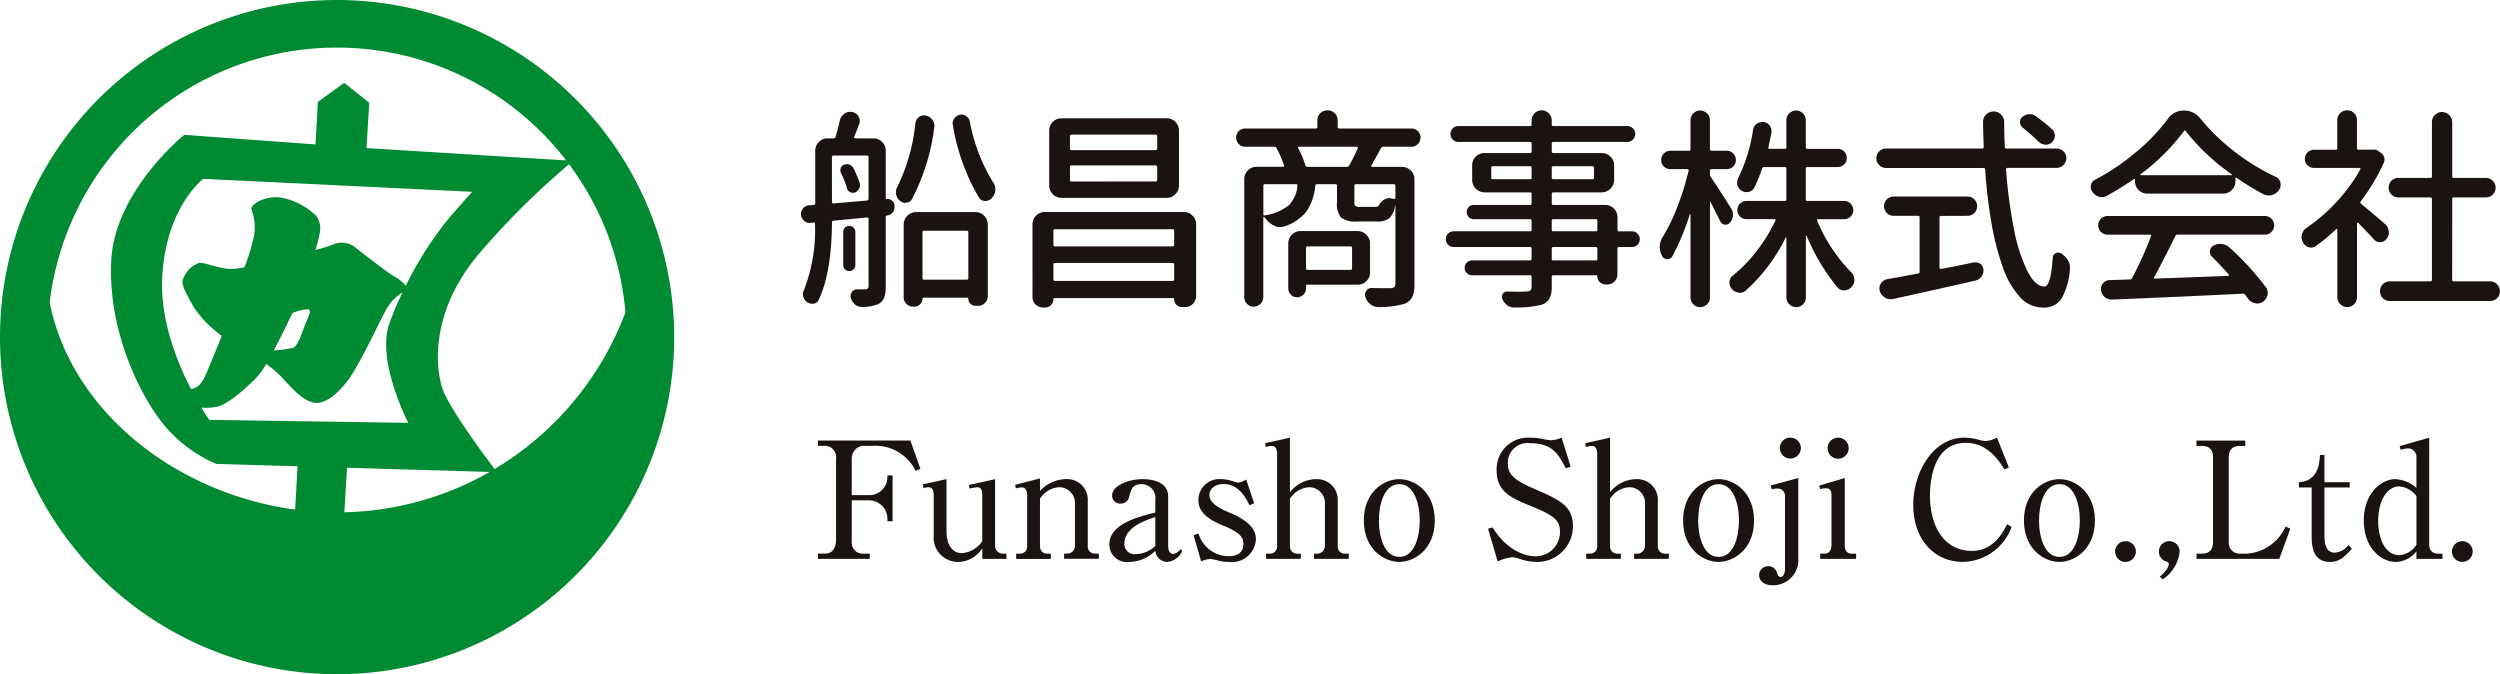 <svg xmlns="http://www.w3.org/2000/svg" width="287" height="77.4" viewBox="0 0 287 77.4">
  <g id="グループ_7092" data-name="グループ 7092" transform="translate(-117 -7401.059)">
    <path id="パス_126726" data-name="パス 126726" d="M38.7,0A38.7,38.7,0,1,0,77.4,38.7,38.745,38.745,0,0,0,38.7,0M5.7,34.735A33.216,33.216,0,0,1,65,18.416L42.075,17l.315-5.2L39.523,9.508,36.492,11.7l-.272,4.88-15.068-1.1s-7.991,6.437-8.383,14.466c-.427,8.792,4.018,16.765,6.659,19.517a15.772,15.772,0,0,0,5.4,3.792l9.331.275L33.88,58.5C20.239,56.671,8.219,47.267,5.7,34.735M40.163,48.442l-5.718-.086L24.022,48.2s-.365-.512-.906-1.405a6.9,6.9,0,0,0,1.71-.086c1.128-.2,2.873-1.624,4.477-3.217a8.986,8.986,0,0,0,1.256-1.7,12.164,12.164,0,0,1,2.074,1.814c.915,1.032,2.3,2.523,3.558,2.639s2.732-1.2,3.79-2.639c1.342-1.832,3.381-6.262,4.3-7.984a5.63,5.63,0,0,1,1.93-2.067,35.632,35.632,0,0,0-1.524,3.62c-1.493,4.247,2.18,11.366,2.18,11.366Zm16.052,5.737a35.137,35.137,0,0,1-16.685,4.63l.31-5.113ZM35.405,35.507c.357.118.1.636-.246,1.44s-.919,2.756-1.495,2.986a19.479,19.479,0,0,1-2.235.306c.47-.89.946-1.861,1.433-2.831.241-.481.47-.97.693-1.458a4.952,4.952,0,0,1,1.85-.443m11.18-2.7a4.564,4.564,0,0,0-1.44-1.137c-.636-.365-4.018-2.984-4.588-3.443a2.558,2.558,0,0,0-2.413-.115,19.288,19.288,0,0,1-1.93.589,15.355,15.355,0,0,0,.552-2.311,2.644,2.644,0,0,0-.458-1.608A7.944,7.944,0,0,0,32.4,22.711c-1.837-.345-3.556.689-3.556,1.263a5.95,5.95,0,0,1,.343,2.986,22.989,22.989,0,0,1-1.119,3.717,11.219,11.219,0,0,1-1.178.186c-1.61.115-3.438-.8-4.016-.687a3.063,3.063,0,0,0-1.909,2.018c-.115.592.476,1.655,1.331,3.148a13.079,13.079,0,0,0,3.166,3.217c-.664,1.661-1.333,3.221-1.557,3.786-.461,1.147-.917,2.182-1.95,2.295l-.038.007c-1.6-3.1-3.5-7.851-3.3-12.636.346-8.152,4.708-11.48,4.708-11.48l12.634.607,5.84.283,12.412.6s-.345.345-2.641,2.986a41.062,41.062,0,0,0-4.991,7.8m10.2,21.039c-1.117-1.48-5.321-7.129-6.014-9.317-.8-2.526-1.389-9.041,4.584-15.817a90.938,90.938,0,0,1,9.976-9.856,33.062,33.062,0,0,1,6.475,17,35.483,35.483,0,0,1-15.022,17.99" transform="translate(117 7401.059)" fill="#008a32"/>
    <g id="グループ_7091" data-name="グループ 7091" transform="translate(210.895 7451.303)">
      <path id="パス_126698" data-name="パス 126698" d="M95.014,62.651H89.063v-.6h.8c1.042,0,1.283-.929,1.283-1.616v-9.3a1.287,1.287,0,0,0-1.414-1.451h-.669v-.613H99.681l1.154,3.253-.558.224a5.121,5.121,0,0,0-5-2.864h-.762a1.308,1.308,0,0,0-1.1.371,1.516,1.516,0,0,0-.465,1.116v4.166H94.9a2.064,2.064,0,0,0,2.138-1.953v-.315h.6v5.263h-.6v-.427A2.112,2.112,0,0,0,94.9,55.937H92.95V60.68a1.253,1.253,0,0,0,1.172,1.375h.892Z" transform="translate(-89.063 -48.74)" fill="#1a1311"/>
      <path id="パス_126699" data-name="パス 126699" d="M104.826,61.508V60.3a3.35,3.35,0,0,1-2.752,1.563,2.791,2.791,0,0,1-2.827-3.031V54.367c0-.651-.112-1.079-.6-1.079a2.605,2.605,0,0,0-.576.093L98,52.954l2.715-.6v5.914c0,1.563.595,2.584,1.785,2.584a3.09,3.09,0,0,0,2.324-1.375V54.2c0-.577-.148-.911-.576-.911a6.64,6.64,0,0,0-.875.148l-.093-.409,3.013-.67v7.57a.915.915,0,0,0,.837.984h.464v.6Z" transform="translate(-85.952 -47.597)" fill="#1a1311"/>
      <path id="パス_126700" data-name="パス 126700" d="M108.711,52.3v1.432a4.158,4.158,0,0,1,3.048-1.358,2.366,2.366,0,0,1,2.436,2.51v5.244a.8.8,0,0,0,.781.8h.484v.6h-3.98v-.6h.429a.917.917,0,0,0,.817-.929V55.279a1.817,1.817,0,0,0-1.765-1.971,2.8,2.8,0,0,0-2.25,1.32V60.1a.817.817,0,0,0,.762.837h.483v.6h-3.98v-.6h.5a.811.811,0,0,0,.762-.855V54.22c0-.26-.055-.892-.613-.892a3.382,3.382,0,0,0-.686.111l-.075-.409Z" transform="translate(-83.216 -47.618)" fill="#1a1311"/>
      <path id="パス_126701" data-name="パス 126701" d="M122.248,60.579a2.061,2.061,0,0,1-1.749,1.283,1.381,1.381,0,0,1-1.339-1.283,4.293,4.293,0,0,1-2.994,1.283,2.015,2.015,0,0,1-2.286-1.99c0-2.343,3.2-3.161,5.281-3.682v-1.47a1.585,1.585,0,0,0-1.563-1.785c-1.06,0-1.227.595-1.432,1.413a.987.987,0,0,1-1,.818.908.908,0,0,1-.967-.948c0-1.061,1.785-1.86,3.515-1.86,1.228,0,2.92.391,2.92,1.971v5.728c0,.781.446.892.595.892a1.256,1.256,0,0,0,.8-.539Zm-3.087-3.868c-.874.279-3.552,1.116-3.552,3.013a1.173,1.173,0,0,0,1.34,1.246,3.387,3.387,0,0,0,2.212-.949Z" transform="translate(-80.424 -47.597)" fill="#1a1311"/>
      <path id="パス_126702" data-name="パス 126702" d="M128.009,55.13l-.539.224c-.28-.577-1.1-2.436-2.977-2.436-.632,0-1.618.315-1.618,1.282,0,.856,1.023,1.47,2.27,1.99,1.672.689,3.067,1.618,3.067,3.05a2.746,2.746,0,0,1-3.067,2.622,5.236,5.236,0,0,1-1.1-.111,9.255,9.255,0,0,0-.986-.224,2.667,2.667,0,0,0-1.134.279l-.875-3.032.577-.167a3.617,3.617,0,0,0,3.423,2.6c.891,0,1.728-.3,1.728-1.432,0-.632-.26-1.246-2.231-2.045-2.417-.967-2.939-1.952-2.939-2.975a2.4,2.4,0,0,1,2.548-2.4,4.445,4.445,0,0,1,1.468.262,4.206,4.206,0,0,0,.539.148,2.251,2.251,0,0,0,.93-.372Z" transform="translate(-77.928 -47.597)" fill="#1a1311"/>
      <path id="パス_126703" data-name="パス 126703" d="M129.995,48.827v6.268a3.868,3.868,0,0,1,3.068-1.507,2.368,2.368,0,0,1,2.417,2.512v5.244a.8.8,0,0,0,.781.8h.484v.6h-3.98v-.6h.427a.917.917,0,0,0,.818-.929V56.489a1.817,1.817,0,0,0-1.766-1.971,2.8,2.8,0,0,0-2.25,1.321v5.467a.818.818,0,0,0,.763.836h.483v.6h-3.98v-.6h.5a.811.811,0,0,0,.762-.855V50.669c0-.279-.055-.892-.613-.892a3.349,3.349,0,0,0-.688.112l-.076-.429Z" transform="translate(-75.806 -48.827)" fill="#1a1311"/>
      <path id="パス_126704" data-name="パス 126704" d="M143.7,57.1c0,3.329-2.362,4.76-4.073,4.76-1.73,0-4.073-1.432-4.073-4.76,0-3.292,2.326-4.743,4.073-4.743S143.7,53.809,143.7,57.1m-6.416,0c0,1.916.632,4.185,2.343,4.185,1.73,0,2.343-2.288,2.343-4.185s-.632-4.166-2.343-4.166c-1.73,0-2.343,2.288-2.343,4.166" transform="translate(-72.881 -47.597)" fill="#1a1311"/>
      <path id="パス_126705" data-name="パス 126705" d="M155.615,52.157l-.558.186c-.837-1.581-1.506-2.882-4.09-2.882a2.268,2.268,0,0,0-2.567,2.305c0,1.4.893,2.028,3.384,3.087,2.789,1.19,4.092,1.971,4.092,4.128a4.1,4.1,0,0,1-4.221,4.111,6.236,6.236,0,0,1-1.8-.317,3.677,3.677,0,0,0-.893-.222,5.075,5.075,0,0,0-1.73.483l-1.1-3.756.52-.148c1.581,2.584,3.682,3.31,4.891,3.31a2.779,2.779,0,0,0,2.845-2.808c0-1.32-.631-1.859-3.329-2.957-2.38-.949-3.942-1.711-3.942-4.073a3.6,3.6,0,0,1,3.794-3.775,8.121,8.121,0,0,1,1.749.2,4.669,4.669,0,0,0,.706.092,3.122,3.122,0,0,0,1.208-.3Z" transform="translate(-69.198 -48.827)" fill="#1a1311"/>
      <path id="パス_126706" data-name="パス 126706" d="M157.253,48.827v6.268a3.87,3.87,0,0,1,3.068-1.507,2.368,2.368,0,0,1,2.417,2.512v5.244a.8.8,0,0,0,.782.8H164v.6h-3.98v-.6h.429a.917.917,0,0,0,.817-.929V56.489a1.817,1.817,0,0,0-1.766-1.971,2.8,2.8,0,0,0-2.25,1.321v5.467a.819.819,0,0,0,.763.836h.483v.6h-3.98v-.6h.5a.811.811,0,0,0,.762-.855V50.669c0-.279-.055-.892-.613-.892a3.362,3.362,0,0,0-.688.112l-.075-.429Z" transform="translate(-66.313 -48.827)" fill="#1a1311"/>
      <path id="パス_126707" data-name="パス 126707" d="M170.885,57.1c0,3.329-2.362,4.76-4.073,4.76-1.73,0-4.073-1.432-4.073-4.76,0-3.292,2.326-4.743,4.073-4.743s4.073,1.451,4.073,4.743m-6.416,0c0,1.916.632,4.185,2.343,4.185,1.73,0,2.343-2.288,2.343-4.185s-.632-4.166-2.343-4.166c-1.73,0-2.343,2.288-2.343,4.166" transform="translate(-63.415 -47.597)" fill="#1a1311"/>
      <path id="パス_126708" data-name="パス 126708" d="M170.547,54.314l3.161-.856v9.168a2.894,2.894,0,0,1-2.938,3.144c-1.079,0-1.563-.558-1.563-1.19a1.048,1.048,0,0,1,2.009-.372c.167.446.222.613.465.613.26,0,.5-.372.5-.911V55.577a.843.843,0,0,0-.874-.911,4.61,4.61,0,0,0-.651.075Zm3.459-4.3a1.219,1.219,0,0,1-1.209,1.209,1.206,1.206,0,0,1-1.208-1.209,1.19,1.19,0,0,1,1.208-1.19,1.2,1.2,0,0,1,1.209,1.19" transform="translate(-61.159 -48.827)" fill="#1a1311"/>
      <path id="パス_126709" data-name="パス 126709" d="M174.327,54.332l2.938-.874v7.774c0,.483.241.911.763.911h.539v.595h-4.129v-.595h.522c.613,0,.781-.558.781-.986V55.429c0-.484-.167-.8-.651-.8a2.618,2.618,0,0,0-.651.112Zm3.384-4.314a1.209,1.209,0,1,1-1.209-1.19,1.191,1.191,0,0,1,1.209,1.19" transform="translate(-59.38 -48.827)" fill="#1a1311"/>
      <path id="パス_126710" data-name="パス 126710" d="M192.791,52.472c-1.47-2.51-3.1-3.05-4.426-3.05-3.923,0-4.109,4.835-4.109,6.082,0,3.329,1.506,6.322,4.816,6.322,1.619,0,2.994-.892,4.036-3.068l.52.317a6.088,6.088,0,0,1-5.6,4.016c-3.291,0-5.691-2.6-5.691-6.545,0-3.925,2.4-7.718,5.82-7.718a6.479,6.479,0,0,1,1.507.186,4.281,4.281,0,0,0,.967.2,3.275,3.275,0,0,0,1.32-.391l1.358,3.423Z" transform="translate(-56.589 -48.827)" fill="#1a1311"/>
      <path id="パス_126711" data-name="パス 126711" d="M199.908,57.1c0,3.329-2.362,4.76-4.073,4.76-1.73,0-4.073-1.432-4.073-4.76,0-3.292,2.326-4.743,4.073-4.743s4.073,1.451,4.073,4.743m-6.416,0c0,1.916.632,4.185,2.343,4.185,1.73,0,2.343-2.288,2.343-4.185s-.632-4.166-2.343-4.166c-1.73,0-2.343,2.288-2.343,4.166" transform="translate(-53.308 -47.597)" fill="#1a1311"/>
      <path id="パス_126712" data-name="パス 126712" d="M201.909,58.832a1.19,1.19,0,1,1-1.19-1.19,1.186,1.186,0,0,1,1.19,1.19" transform="translate(-50.605 -45.759)" fill="#1a1311"/>
      <path id="パス_126713" data-name="パス 126713" d="M203.365,61.715c.986-.856,1.022-1.32,1.022-1.451,0-.186-.129-.224-.2-.26a1.195,1.195,0,1,1,1.451-1.135,4.406,4.406,0,0,1-1.954,3.161Z" transform="translate(-49.307 -45.759)" fill="#1a1311"/>
      <path id="パス_126714" data-name="パス 126714" d="M206.454,62.056h.6c.948,0,1.3-.5,1.3-1.358V51.047c0-.967-.446-1.358-1.3-1.358h-.6v-.613h5.6v.613h-.595c-.892,0-1.3.427-1.3,1.358V60.7a1.254,1.254,0,0,0,1.3,1.358h.688a5.2,5.2,0,0,0,3.441-1.525,5.118,5.118,0,0,0,1.1-1.6l.539.26-1.265,3.459h-9.5Z" transform="translate(-48.194 -48.74)" fill="#1a1311"/>
      <path id="パス_126715" data-name="パス 126715" d="M218.11,59.565c0,.781.112,1.952,1.209,1.952a2.2,2.2,0,0,0,1.561-.892l.372.446c-1,1.154-1.637,1.507-2.51,1.507-2.009,0-2.1-1.916-2.1-3.05v-5.5h-1.468v-.6c2.286-.129,2.38-2.324,2.417-3.124h.52v3.124h2.9v.6h-2.9Z" transform="translate(-45.159 -48.313)" fill="#1a1311"/>
      <path id="パス_126716" data-name="パス 126716" d="M224.812,49.795l3.4-.968V61.12a.953.953,0,0,0,.836,1.023h.689v.595h-2.994v-.855a3.117,3.117,0,0,1-2.343,1.208c-1.692,0-3.7-1.58-3.7-4.76,0-3.068,1.971-4.743,3.627-4.743a3.975,3.975,0,0,1,2.417,1.006V51.134a.991.991,0,0,0-.967-1.079,3.182,3.182,0,0,0-.837.167Zm1.935,5.746a2.708,2.708,0,0,0-2.009-1.116c-1.134,0-2.381,1.265-2.381,4.018,0,1.561.56,3.868,2.455,3.868a2.5,2.5,0,0,0,1.935-1.209Z" transform="translate(-43.232 -48.827)" fill="#1a1311"/>
      <path id="パス_126717" data-name="パス 126717" d="M230.588,58.832a1.19,1.19,0,1,1-1.19-1.19,1.186,1.186,0,0,1,1.19,1.19" transform="translate(-40.62 -45.759)" fill="#1a1311"/>
    </g>
    <path id="パス_126718" data-name="パス 126718" d="M65.349,12.568a1.352,1.352,0,0,1,1.009.42,1.384,1.384,0,0,1,.408,1v5.43c0,.081.04.112.121.1a.813.813,0,0,1,.624.217.777.777,0,0,1,.265.6v.1a.989.989,0,0,1-.252.673.891.891,0,0,1-.637.312c-.081.016-.121.056-.121.12v8a3.858,3.858,0,0,1-.167,1.261,1.473,1.473,0,0,1-.625.757,4.734,4.734,0,0,1-1.9.36h-.049a1.211,1.211,0,0,1-.769-.264,1.668,1.668,0,0,1-.5-.769.777.777,0,0,1,.12-.673.671.671,0,0,1,.577-.313h.937c.272,0,.408-.128.408-.384V21.794c0-.112-.064-.16-.192-.145l-3.82.361a.17.17,0,0,0-.193.192q-.047,5.838-1.537,8.914a.7.7,0,0,1-.565.421,1.032,1.032,0,0,1-.733-.156,1.184,1.184,0,0,1-.457-.625,1.164,1.164,0,0,1-.048-.312.931.931,0,0,1,.12-.457,19.163,19.163,0,0,0,1.273-7.592c.016-.128-.04-.184-.167-.168l-.313.024a.363.363,0,0,1-.12.025.983.983,0,0,1-.648-.241,1,1,0,0,1-.361-.793.985.985,0,0,1,.24-.648.918.918,0,0,1,.673-.337l.529-.048c.128-.016.192-.081.192-.193v-6.03a1.384,1.384,0,0,1,.408-1,1.351,1.351,0,0,1,1.009-.42h.673A.223.223,0,0,0,61,12.4q.288-.961.481-1.85a1.409,1.409,0,0,1,.528-.817,1.171,1.171,0,0,1,.914-.192,1.033,1.033,0,0,1,.72.505.965.965,0,0,1,.145.5,1.1,1.1,0,0,1-.072.384q-.288.745-.577,1.465a.124.124,0,0,0,.011.12.105.105,0,0,0,.085.049Zm-4.758,7.3c0,.112.065.168.193.168L64.6,19.7a.2.2,0,0,0,.192-.216V14.706c0-.112-.064-.168-.192-.168h-3.82c-.128,0-.193.056-.193.168Zm1.033-3.34a.732.732,0,0,1-.024-.552.576.576,0,0,1,.384-.384.817.817,0,0,1,.6-.012.794.794,0,0,1,.457.373,10.689,10.689,0,0,1,.72,1.705.8.8,0,0,1-.036.649.958.958,0,0,1-.468.457.664.664,0,0,1-.577-.025.652.652,0,0,1-.361-.456,10.789,10.789,0,0,0-.7-1.755m.469,6.283a.7.7,0,0,1,1.189.492v3.868a.7.7,0,0,1-1.393,0V23.307a.667.667,0,0,1,.2-.492m8.085-12a1.064,1.064,0,0,1,.432-.72,1.014,1.014,0,0,1,.553-.168,1.281,1.281,0,0,1,.24.024,1.24,1.24,0,0,1,.745.505,1.162,1.162,0,0,1,.216.673.831.831,0,0,1-.024.192,24.054,24.054,0,0,1-2.571,8.241.743.743,0,0,1-.624.384.267.267,0,0,1-.12.024.959.959,0,0,1-.625-.24,1.293,1.293,0,0,1-.432-.721,1.342,1.342,0,0,1-.024-.265,1.279,1.279,0,0,1,.144-.577,21.512,21.512,0,0,0,2.091-7.352m-.265,21.072a1.059,1.059,0,0,1-.757-.312,1.025,1.025,0,0,1-.324-.769V22.443a1.435,1.435,0,0,1,1.417-1.418h6.824a1.435,1.435,0,0,1,1.417,1.418v8.216a1.107,1.107,0,0,1-.324.794,1.077,1.077,0,0,1-.805.336h-.288a.786.786,0,0,1-.577-.24.815.815,0,0,1-.241-.6c0-.064-.04-.1-.12-.1H71.091c-.064,0-.1.04-.1.121a.878.878,0,0,1-.276.637.906.906,0,0,1-.661.276Zm6.342-8.529a.17.17,0,0,0-.192-.192h-4.9c-.112,0-.168.065-.168.192v5.238c0,.128.056.192.168.192h4.9a.17.17,0,0,0,.192-.192Zm-1.778-12.3a.883.883,0,0,1-.024-.216.9.9,0,0,1,.168-.529,1.045,1.045,0,0,1,.648-.457.932.932,0,0,1,.216-.024.869.869,0,0,1,.505.168.973.973,0,0,1,.432.6,20.326,20.326,0,0,0,2.667,6.991,1.349,1.349,0,0,1,.264.817,1.382,1.382,0,0,1-.384.985.977.977,0,0,1-.769.361.83.83,0,0,1-.72-.384,24.07,24.07,0,0,1-3-8.313" transform="translate(151.918 7404.379)" fill="#1a1311"/>
    <path id="パス_126719" data-name="パス 126719" d="M84.961,22.48a1.384,1.384,0,0,1,.408-1,1.352,1.352,0,0,1,1.01-.421h15.953a1.352,1.352,0,0,1,1.009.421,1.38,1.38,0,0,1,.408,1V30.7a1.27,1.27,0,0,1-1.272,1.273h-.337a.9.9,0,0,1-.914-.914.106.106,0,0,0-.12-.12H87.484a.106.106,0,0,0-.121.12.941.941,0,0,1-.96.961h-.241a1.188,1.188,0,0,1-1.2-1.2Zm15.4-12.182a1.4,1.4,0,0,1,1.417,1.418v6.295a1.374,1.374,0,0,1-.409,1,1.346,1.346,0,0,1-1.008.421H88.3a1.348,1.348,0,0,1-1.009-.421,1.377,1.377,0,0,1-.409-1V11.716A1.4,1.4,0,0,1,88.3,10.3Zm.864,12.927a.17.17,0,0,0-.191-.193H87.556a.171.171,0,0,0-.193.193v1.609c0,.112.064.168.193.168h13.479q.191,0,.191-.168Zm-13.863,5.55a.17.17,0,0,0,.193.192h13.479a.169.169,0,0,0,.191-.192V27.068q0-.168-.191-.168H87.556c-.129,0-.193.056-.193.168ZM99.089,13.95c.127,0,.191-.056.191-.168V12.34c0-.112-.065-.168-.191-.168H89.454c-.128,0-.192.056-.192.168v1.442c0,.112.064.168.192.168Zm0,3.6a.17.17,0,0,0,.191-.192V15.9a.17.17,0,0,0-.191-.192H89.454a.17.17,0,0,0-.192.192v1.465a.17.17,0,0,0,.192.192Z" transform="translate(150.568 7404.341)" fill="#1a1311"/>
    <path id="パス_126720" data-name="パス 126720" d="M130.394,11.729a1,1,0,0,1,.3.733,1.036,1.036,0,0,1-.3.745.975.975,0,0,1-.733.312h-3.219a.311.311,0,0,0-.288.168q-.794,1.442-1.1,1.995a.065.065,0,0,0-.012.1.1.1,0,0,0,.084.049h3.46A1.436,1.436,0,0,1,130,17.244V29.257a3.617,3.617,0,0,1-.241,1.478,1.678,1.678,0,0,1-.864.8,10.263,10.263,0,0,1-3.052.384h-.024a1.334,1.334,0,0,1-.865-.312,1.658,1.658,0,0,1-.577-.816.749.749,0,0,1,.084-.721.728.728,0,0,1,.637-.336q.384.024,2.138.024a.789.789,0,0,0,.457-.132.523.523,0,0,0,.12-.4V20.295a.021.021,0,0,0-.024-.024.021.021,0,0,0-.024.024,2.444,2.444,0,0,1-.637,1.418,2.038,2.038,0,0,1-1.358.384h-2.307a2.845,2.845,0,0,1-1.885-.444,2.454,2.454,0,0,1-.469-1.766V18.013a.171.171,0,0,0-.192-.193H118.8c-.112,0-.176.065-.192.193a6.177,6.177,0,0,1-1,2.931,5.285,5.285,0,0,1-2.583,1.73,1.68,1.68,0,0,1-.481.071,1.43,1.43,0,0,1-.6-.144,2.618,2.618,0,0,1-.985-.769,2.772,2.772,0,0,0-.192-.216.048.048,0,0,0-.072-.025.077.077,0,0,0-.048.072V30.77a1.108,1.108,0,0,1-1.106,1.106,1.026,1.026,0,0,1-.769-.324,1.085,1.085,0,0,1-.312-.781V17.244a1.382,1.382,0,0,1,.408-1,1.354,1.354,0,0,1,1.01-.421h3.027a.14.14,0,0,0,.1-.049.109.109,0,0,0,.024-.12,13.464,13.464,0,0,0-.865-1.994.3.3,0,0,0-.265-.145H110.56a.976.976,0,0,1-.733-.312,1.036,1.036,0,0,1-.3-.745,1.025,1.025,0,0,1,1.033-1.033h8.1a.171.171,0,0,0,.192-.193v-.72a1.141,1.141,0,0,1,.336-.841,1.191,1.191,0,0,1,1.658,0,1.142,1.142,0,0,1,.337.841v.72a.17.17,0,0,0,.191.193h8.289a1,1,0,0,1,.733.3m-17.575,6.09c-.112,0-.167.065-.167.193v3.243c0,.128.055.176.167.145a5.743,5.743,0,0,0,2.763-1.166,3.619,3.619,0,0,0,.985-2.222c.016-.128-.04-.193-.168-.193ZM124.9,27.935a1.348,1.348,0,0,1-.421,1.009,1.379,1.379,0,0,1-1,.409H117.7c-.1,0-.145.056-.145.168v.24a1.025,1.025,0,0,1-1.032,1.033.959.959,0,0,1-.721-.3,1.019,1.019,0,0,1-.288-.733V24.62a1.384,1.384,0,0,1,.408-1,1.354,1.354,0,0,1,1.01-.421h6.559A1.436,1.436,0,0,1,124.9,24.62ZM117.48,15.658a.248.248,0,0,0,.241.168h4.516a.3.3,0,0,0,.265-.144,20.918,20.918,0,0,0,.986-1.995.119.119,0,0,0-.121-.168h-6.631a.107.107,0,0,0-.085.048.088.088,0,0,0-.011.1,10.308,10.308,0,0,1,.84,1.994m5.359,9.49a.17.17,0,0,0-.192-.192H117.72c-.112,0-.168.065-.168.192v2.307c0,.128.056.192.168.192h4.926a.17.17,0,0,0,.192-.192Zm4.781-5.646c.128.032.192-.016.192-.145V18.013a.17.17,0,0,0-.192-.193h-4.348c-.113,0-.168.065-.168.193v1.85a.648.648,0,0,0,.108.456.937.937,0,0,0,.541.1H125.5a.47.47,0,0,0,.433-.192,1.449,1.449,0,0,1,1.153-.816.925.925,0,0,1,.288.048l.24.049" transform="translate(149.38 7404.387)" fill="#1a1311"/>
    <path id="パス_126721" data-name="パス 126721" d="M156.209,23.226a.853.853,0,0,1,.624.265.9.9,0,0,1,0,1.273.849.849,0,0,1-.624.265h-1.489a.17.17,0,0,0-.192.192v2.956a1.149,1.149,0,0,1-1.153,1.152h-.216a.942.942,0,0,1-.937-.936.107.107,0,0,0-.12-.121h-4.926a.17.17,0,0,0-.192.193v1.1a2.874,2.874,0,0,1-.265,1.382,1.644,1.644,0,0,1-.889.708,11.78,11.78,0,0,1-3.172.313h-.024a1.21,1.21,0,0,1-.769-.265,1.714,1.714,0,0,1-.553-.7.619.619,0,0,1,.049-.577.547.547,0,0,1,.5-.288c.529.015.969.024,1.322.024.4,0,.7-.009.889-.024a.857.857,0,0,0,.468-.132.526.526,0,0,0,.132-.421V28.465a.171.171,0,0,0-.192-.193h-6.632a.832.832,0,0,1-.612-.252.841.841,0,0,1,0-1.2.832.832,0,0,1,.612-.252h6.632a.17.17,0,0,0,.192-.192V25.22a.17.17,0,0,0-.192-.192h-8.745a.878.878,0,0,1-.649-.265.9.9,0,0,1,0-1.273.882.882,0,0,1,.649-.265h8.745c.128,0,.192-.055.192-.167V22.025a.17.17,0,0,0-.192-.192h-6.463a.745.745,0,0,1-.564-.241.841.841,0,0,1,0-1.152.745.745,0,0,1,.564-.241h6.463c.128,0,.192-.056.192-.168V18.949a.17.17,0,0,0-.192-.192H139.27a1.436,1.436,0,0,1-1.418-1.418V15.658a1.353,1.353,0,0,1,.421-1.009,1.384,1.384,0,0,1,1-.408h5.214a.17.17,0,0,0,.192-.192v-.89a.17.17,0,0,0-.192-.192h-8.217a.913.913,0,1,1,0-1.826h8.217a.169.169,0,0,0,.192-.191v-.457a1.153,1.153,0,1,1,2.307,0v.457a.169.169,0,0,0,.192.191h8.482a.913.913,0,1,1,0,1.826h-8.482a.17.17,0,0,0-.192.192v.89a.17.17,0,0,0,.192.192h5.55a1.384,1.384,0,0,1,1,.408,1.353,1.353,0,0,1,.421,1.009v1.681a1.436,1.436,0,0,1-1.418,1.418h-5.55a.17.17,0,0,0-.192.192V20.03c0,.112.064.168.192.168h5.934a1.355,1.355,0,0,1,1.01.421,1.384,1.384,0,0,1,.408,1v1.442c0,.112.064.167.192.167Zm-16.17-6.174a.17.17,0,0,0,.192.192h4.253a.17.17,0,0,0,.192-.192V15.946a.17.17,0,0,0-.192-.192h-4.253a.17.17,0,0,0-.192.192Zm11.8-1.106a.17.17,0,0,0-.192-.192h-4.469a.17.17,0,0,0-.192.192v1.106a.17.17,0,0,0,.192.192h4.469a.17.17,0,0,0,.192-.192Zm-4.661,5.887a.17.17,0,0,0-.192.192v1.033c0,.112.064.167.192.167h4.877a.148.148,0,0,0,.168-.167V22.025c0-.128-.056-.192-.168-.192Zm4.877,4.733c.112,0,.168-.064.168-.192V25.22c0-.128-.056-.192-.168-.192h-4.877a.17.17,0,0,0-.192.192v1.153a.17.17,0,0,0,.192.192Z" transform="translate(148.154 7404.387)" fill="#1a1311"/>
    <path id="パス_126722" data-name="パス 126722" d="M168.8,20.561a1.256,1.256,0,0,1,.24.745,1.375,1.375,0,0,1-.361.936.594.594,0,0,1-.577.217.635.635,0,0,1-.517-.373q-.157-.324-1.117-2.222c0-.032-.012-.044-.035-.036s-.037.02-.037.036V30.8a1.076,1.076,0,0,1-.336.805,1.1,1.1,0,0,1-.794.325,1.065,1.065,0,0,1-.78-.325,1.1,1.1,0,0,1-.325-.805V21.257a.022.022,0,0,0-.024-.024.066.066,0,0,0-.047.024,28.14,28.14,0,0,1-2.018,4.853.64.64,0,0,1-.614.313.622.622,0,0,1-.563-.384,2.139,2.139,0,0,1-.265-1.01,2.194,2.194,0,0,1,.36-1.177,20.567,20.567,0,0,0,1.694-3.508,32.419,32.419,0,0,0,1.261-4.061c.016-.128-.032-.192-.144-.192h-1.946a1.033,1.033,0,0,1-.745-.3.989.989,0,0,1-.312-.744,1.031,1.031,0,0,1,.312-.757,1.017,1.017,0,0,1,.745-.312h2.114c.128,0,.192-.056.192-.168V10.47a1.108,1.108,0,0,1,1.1-1.106,1.1,1.1,0,0,1,.794.325,1.049,1.049,0,0,1,.336.781v3.339a.149.149,0,0,0,.168.168h1.754a1.024,1.024,0,0,1,.746.312,1.037,1.037,0,0,1,.311.757,1,1,0,0,1-.311.744,1.04,1.04,0,0,1-.746.3h-1.754c-.112,0-.168.065-.168.192v.408a.553.553,0,0,0,.1.312q.672.962,2.308,3.556m13.743-.5a1.02,1.02,0,0,1,.311.745.98.98,0,0,1-.311.733,1.043,1.043,0,0,1-.745.3h-3a.1.1,0,0,0-.084.049.13.13,0,0,0-.012.12,18.847,18.847,0,0,0,3.917,5.934,1.156,1.156,0,0,1,.36.841,1.2,1.2,0,0,1-.335.841,1.168,1.168,0,0,1-.818.384h-.048a.983.983,0,0,1-.745-.337,23.9,23.9,0,0,1-3.53-5.91.087.087,0,0,0-.061-.024c-.024,0-.035.009-.035.024V30.8a1.1,1.1,0,0,1-.325.805,1.066,1.066,0,0,1-.781.325,1.107,1.107,0,0,1-.793-.325,1.072,1.072,0,0,1-.336-.805V23.925a.039.039,0,0,0-.025-.036c-.015-.008-.031,0-.048.036a19.934,19.934,0,0,1-4.588,6.1.97.97,0,0,1-.674.265.7.7,0,0,1-.168-.025,1.244,1.244,0,0,1-.769-.432,1.058,1.058,0,0,1-.265-.7,1,1,0,0,1,.384-.817,16.515,16.515,0,0,0,2.727-2.811A19.517,19.517,0,0,0,173.915,22a.124.124,0,0,0-.012-.12.1.1,0,0,0-.084-.049h-3.244a1.024,1.024,0,0,1-1.032-1.033,1.035,1.035,0,0,1,.3-.745.978.978,0,0,1,.733-.312H175a.149.149,0,0,0,.168-.168V16.043q0-.191-.168-.191h-2.379a.248.248,0,0,0-.24.167,17.08,17.08,0,0,1-.913,2.234.963.963,0,0,1-.649.457.889.889,0,0,1-.216.024,1.058,1.058,0,0,1-.577-.167,1.145,1.145,0,0,1-.481-.649,2.2,2.2,0,0,1-.025-.312,1.11,1.11,0,0,1,.121-.505,18.581,18.581,0,0,0,1.705-5.526,1.052,1.052,0,0,1,.433-.7,1.074,1.074,0,0,1,.6-.192h.192a1.051,1.051,0,0,1,.7.433,1.07,1.07,0,0,1,.191.6v.192q-.168.792-.36,1.681c-.032.112.015.168.144.168H175a.149.149,0,0,0,.168-.168V10.47a1.046,1.046,0,0,1,.336-.781,1.107,1.107,0,0,1,.793-.325A1.11,1.11,0,0,1,177.4,10.47v3.123c0,.112.063.168.191.168h3.484a.981.981,0,0,1,.733.312,1.04,1.04,0,0,1,.3.745,1.027,1.027,0,0,1-1.033,1.033h-3.484a.169.169,0,0,0-.191.191v3.532c0,.112.063.168.191.168H181.8a1.02,1.02,0,0,1,.745.312" transform="translate(146.907 7404.385)" fill="#1a1311"/>
    <path id="パス_126723" data-name="パス 126723" d="M208.24,14.042a1.1,1.1,0,0,1,0,1.585,1.1,1.1,0,0,1-.793.325h-5.622c-.112,0-.168.064-.168.192a54.488,54.488,0,0,0,.914,6.872,19.046,19.046,0,0,0,1.538,4.793q.912,1.766,1.946,1.765.745,0,.961-3.339a.552.552,0,0,1,.372-.5.609.609,0,0,1,.637.071,2.28,2.28,0,0,1,.745.77,1.47,1.47,0,0,1,.216.768v.193a7.947,7.947,0,0,1-1.009,3.5,2.451,2.451,0,0,1-2.114.949,3.553,3.553,0,0,1-2.631-1.225,9.674,9.674,0,0,1-1.958-3.436,30.621,30.621,0,0,1-1.285-4.985,59.2,59.2,0,0,1-.733-6.186.17.17,0,0,0-.192-.192H187.89a1.1,1.1,0,0,1-.793-.325,1.1,1.1,0,0,1,0-1.585,1.1,1.1,0,0,1,.793-.324h11.028a.149.149,0,0,0,.168-.168q-.073-2.33-.072-2.883a1.189,1.189,0,0,1,1.213-1.2,1.153,1.153,0,0,1,.865.361,1.2,1.2,0,0,1,.348.864q0,1.346.072,2.86a.149.149,0,0,0,.168.168h5.766a1.1,1.1,0,0,1,.793.324m-14.031,7.412c-.129,0-.193.056-.193.167v5.767c0,.128.064.176.193.145q1.536-.266,3.747-.745h.192a1.023,1.023,0,0,1,.553.167.937.937,0,0,1,.361.769,1.118,1.118,0,0,1-.241.7,1.145,1.145,0,0,1-.7.456q-3.436.794-9.443,2.114a1.717,1.717,0,0,1-.288.024,1.223,1.223,0,0,1-.648-.191,1.281,1.281,0,0,1-.577-.745.978.978,0,0,1-.049-.313,1.011,1.011,0,0,1,.168-.552,1.116,1.116,0,0,1,.745-.505q.6-.094,3.531-.648a.175.175,0,0,0,.168-.192V21.622a.149.149,0,0,0-.168-.167h-2.811a1.105,1.105,0,0,1,0-2.211h8.482a1.105,1.105,0,0,1,0,2.211Zm9.346-10.139a.8.8,0,0,1-.3-.613.732.732,0,0,1,.277-.613,1.259,1.259,0,0,1,.768-.312h.073a1.219,1.219,0,0,1,.72.24,22.173,22.173,0,0,1,1.874,1.514.949.949,0,0,1,.288.7,1.065,1.065,0,0,1-1.033,1.057.1.1,0,0,1-.071-.024,1.134,1.134,0,0,1-.769-.337,20.632,20.632,0,0,0-1.826-1.609" transform="translate(145.641 7404.38)" fill="#1a1311"/>
    <path id="パス_126724" data-name="パス 126724" d="M219.127,18.9a1.382,1.382,0,0,1-1-.408,1.354,1.354,0,0,1-.421-1.01v-.167a.105.105,0,0,0-.048-.085.066.066,0,0,0-.1.012,34.829,34.829,0,0,1-3.1,1.922,1.138,1.138,0,0,1-.553.144,1.2,1.2,0,0,1-.336-.048,1.417,1.417,0,0,1-.745-.553.925.925,0,0,1-.192-.553.883.883,0,0,1,.024-.216.811.811,0,0,1,.457-.624,26.435,26.435,0,0,0,4.709-3.172,21.831,21.831,0,0,0,3.651-3.821,2.217,2.217,0,0,1,1.85-.961,2.368,2.368,0,0,1,1.9.937,23.753,23.753,0,0,0,3.977,3.832,24.449,24.449,0,0,0,4.672,2.847.949.949,0,0,1,.529.649,1.7,1.7,0,0,1,.024.265,1.049,1.049,0,0,1-.168.576,1.451,1.451,0,0,1-.817.6,1.569,1.569,0,0,1-.384.048,1.325,1.325,0,0,1-.6-.144,29.062,29.062,0,0,1-3.076-1.875.08.08,0,0,0-.1-.024.1.1,0,0,0-.048.1v.312a1.354,1.354,0,0,1-.421,1.01,1.384,1.384,0,0,1-1,.408Zm-4.565,4.71a1.045,1.045,0,0,1-.769-.313,1.073,1.073,0,0,1,0-1.513,1.045,1.045,0,0,1,.769-.313h18.043a1.045,1.045,0,0,1,.769.313,1.071,1.071,0,0,1,0,1.513,1.045,1.045,0,0,1-.769.313H222.587a.249.249,0,0,0-.241.144q-1.584,3.2-2.45,4.757a.127.127,0,0,0,0,.108c.016.04.048.052.1.036q3.05-.1,8.409-.312a.074.074,0,0,0,.084-.061.1.1,0,0,0-.011-.084q-1.009-1.129-1.922-2.042a.79.79,0,0,1-.241-.685.768.768,0,0,1,.408-.6,1.538,1.538,0,0,1,.769-.2.778.778,0,0,1,.192.025,1.429,1.429,0,0,1,.865.384,32.013,32.013,0,0,1,4.181,4.565,1.128,1.128,0,0,1,.216.649,1.405,1.405,0,0,1-.024.264,1.258,1.258,0,0,1-1.178.961.924.924,0,0,1-.288-.048,1.312,1.312,0,0,1-.793-.529c-.1-.144-.2-.288-.312-.432a.278.278,0,0,0-.288-.12q-6.7.335-14.969.672h-.071a1.246,1.246,0,0,1-.794-.287,1.151,1.151,0,0,1-.408-.77.686.686,0,0,1-.024-.167.988.988,0,0,1,.24-.649,1.009,1.009,0,0,1,.745-.36l2.331-.072a.265.265,0,0,0,.265-.168,39.618,39.618,0,0,0,2.162-4.806.108.108,0,0,0-.024-.12.136.136,0,0,0-.1-.048Zm3.772-6.92c-.032.016-.04.036-.024.06s.031.036.048.036h10.428a.055.055,0,0,0,.06-.036c.008-.024,0-.044-.036-.06a24.547,24.547,0,0,1-5.285-4.973c-.065-.1-.129-.1-.193,0a24.037,24.037,0,0,1-5,4.973" transform="translate(144.391 7404.385)" fill="#1a1311"/>
    <path id="パス_126725" data-name="パス 126725" d="M247.652,22.386a1.256,1.256,0,0,1,.408.816.453.453,0,0,1,.025.145,1.176,1.176,0,0,1-.265.744.907.907,0,0,1-.721.384h-.024a.911.911,0,0,1-.721-.336q-.792-.865-1.778-1.874a.079.079,0,0,0-.1-.025.078.078,0,0,0-.048.072v8.482a1.107,1.107,0,0,1-.324.793,1.061,1.061,0,0,1-.793.336,1.1,1.1,0,0,1-.805-.336,1.084,1.084,0,0,1-.336-.793V23.034c0-.048-.016-.075-.049-.084a.073.073,0,0,0-.072.012,21.754,21.754,0,0,1-2.33,1.946.925.925,0,0,1-.553.192.893.893,0,0,1-.287-.049,1,1,0,0,1-.649-.552,1.176,1.176,0,0,1-.168-.6,1.13,1.13,0,0,1,.049-.312,1.184,1.184,0,0,1,.5-.744,19.771,19.771,0,0,0,3.471-3,19.27,19.27,0,0,0,2.727-3.725.134.134,0,0,0,0-.108.1.1,0,0,0-.1-.06h-5.214a1.039,1.039,0,0,1-.745-.3.982.982,0,0,1-.312-.734,1.066,1.066,0,0,1,1.057-1.056h2.5a.149.149,0,0,0,.168-.168V10.469a1.071,1.071,0,0,1,.336-.805,1.12,1.12,0,0,1,.805-.325,1.079,1.079,0,0,1,.793.325,1.093,1.093,0,0,1,.324.805v3.219c0,.112.064.168.192.168h1.562a.853.853,0,0,1,.649.12l.336.241a.918.918,0,0,1,.384.516.878.878,0,0,1-.048.637,23.011,23.011,0,0,1-2.644,4.421.19.19,0,0,0,.024.265q1.13.914,2.763,2.33m7.713,6.415a.149.149,0,0,0,.168.168h4.179a1.078,1.078,0,0,1,.806.336,1.12,1.12,0,0,1,.324.805,1.078,1.078,0,0,1-.324.793,1.093,1.093,0,0,1-.806.324H248.2a1.108,1.108,0,0,1-1.13-1.117,1.121,1.121,0,0,1,.324-.805,1.074,1.074,0,0,1,.805-.336h4.637q.191,0,.191-.168V19.5q0-.168-.191-.168h-3.676a1.062,1.062,0,0,1-.781-.325,1.13,1.13,0,0,1,0-1.585,1.066,1.066,0,0,1,.781-.324h3.676q.191,0,.191-.168V10.708a1.152,1.152,0,0,1,.337-.829,1.094,1.094,0,0,1,.817-.348,1.189,1.189,0,0,1,1.177,1.177v6.223a.149.149,0,0,0,.168.168h3.7a1.117,1.117,0,0,1,0,2.234h-3.7a.149.149,0,0,0-.168.168Z" transform="translate(143.158 7404.387)" fill="#1a1311"/>
  </g>
</svg>
